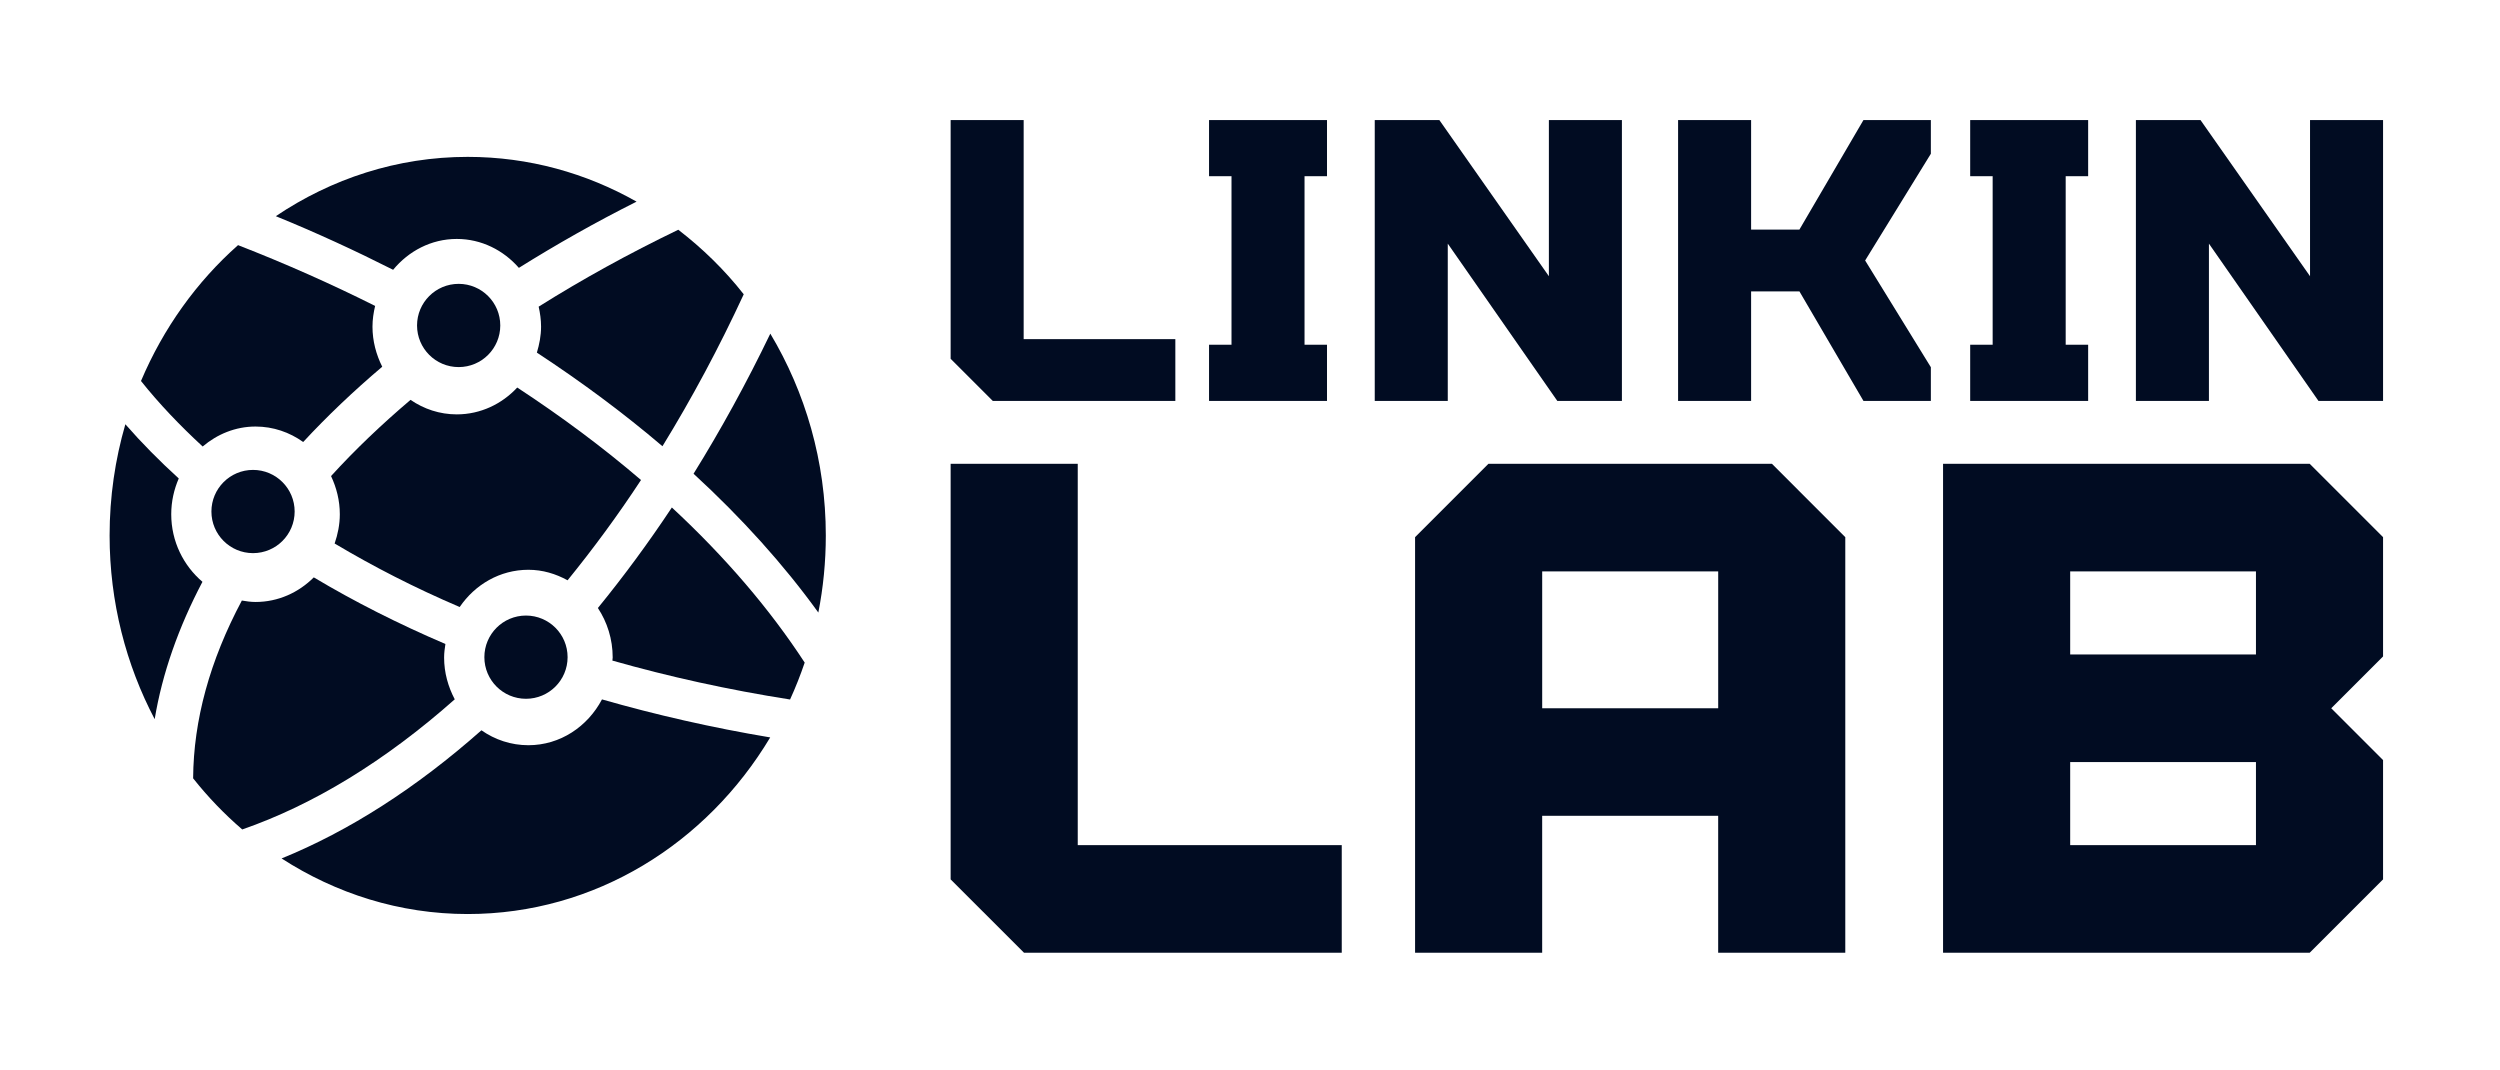 <svg xmlns="http://www.w3.org/2000/svg" width="479" height="205" viewBox="0 0 479 205" fill="none">
<path d="M85.34 123.388C76.355 119.544 67.919 115.283 60.123 110.625C57.221 113.528 53.294 115.339 48.961 115.339C48.063 115.339 47.199 115.212 46.339 115.063C40.203 126.577 37.08 137.967 37.003 149.128C39.836 152.704 42.988 155.981 46.414 158.923C60.023 154.202 73.769 145.833 87.131 133.991C85.87 131.598 85.091 128.899 85.091 125.982C85.091 125.092 85.212 124.239 85.34 123.388Z" fill="#010C22"/>
<path d="M32.809 98.53C32.809 96.082 33.341 93.773 34.249 91.673C30.565 88.322 27.14 84.86 24.019 81.287C22.064 88.027 21 95.177 21 102.594C21 115.374 24.152 127.363 29.637 137.793C31.088 129.028 34.196 120.209 38.789 111.476C35.17 108.391 32.809 103.767 32.809 98.53Z" fill="#010C22"/>
<path d="M87.516 45.781C92.242 45.781 96.462 47.943 99.417 51.322C106.533 46.874 114.034 42.619 121.966 38.635C112.321 33.172 101.316 30.057 89.614 30.057C76.07 30.057 63.482 34.261 52.846 41.42C60.627 44.59 68.102 48.046 75.323 51.692C78.286 48.105 82.625 45.781 87.516 45.781Z" fill="#010C22"/>
<path d="M102.866 67.559C111.51 73.235 119.568 79.23 126.926 85.498C132.556 76.335 137.768 66.61 142.499 56.387C138.841 51.716 134.597 47.595 129.96 44.017C120.467 48.595 111.528 53.527 103.207 58.756C103.483 59.995 103.668 61.267 103.668 62.59C103.668 64.33 103.338 65.978 102.866 67.559Z" fill="#010C22"/>
<path d="M87.516 79.395C84.245 79.395 81.206 78.363 78.659 76.613C73.097 81.331 67.994 86.199 63.43 91.213C64.471 93.435 65.109 95.896 65.109 98.53C65.109 100.505 64.72 102.376 64.116 104.137C71.53 108.551 79.502 112.646 88.076 116.305C91.004 112.003 95.795 109.169 101.239 109.169C103.961 109.169 106.492 109.94 108.747 111.186C113.65 105.149 118.364 98.757 122.817 91.97C115.599 85.787 107.657 79.859 99.103 74.25C96.163 77.412 92.065 79.395 87.516 79.395Z" fill="#010C22"/>
<path d="M128.729 97.235C124.231 104.02 119.495 110.438 114.554 116.494C116.34 119.196 117.392 122.46 117.392 125.98C117.392 126.182 117.339 126.371 117.332 126.57C128.162 129.649 139.532 132.165 151.377 134.024C152.425 131.728 153.358 129.373 154.179 126.952C147.498 116.714 138.959 106.718 128.729 97.235Z" fill="#010C22"/>
<path d="M101.239 142.783C97.911 142.783 94.816 141.728 92.242 139.925C79.734 150.994 66.847 159.235 53.953 164.478C64.355 171.191 76.534 175.129 89.614 175.129C114.03 175.129 135.414 161.601 147.572 141.289C136.392 139.42 125.64 136.955 115.34 134.005C112.593 139.212 107.336 142.783 101.239 142.783Z" fill="#010C22"/>
<path d="M147.592 63.926C143.072 73.312 138.155 82.279 132.885 90.768C142.143 99.275 150.174 108.193 156.793 117.364C157.73 112.595 158.226 107.658 158.226 102.594C158.224 88.361 154.291 75.128 147.592 63.926Z" fill="#010C22"/>
<path d="M58.089 84.689C62.677 79.741 67.732 74.923 73.236 70.266C72.083 67.953 71.368 65.367 71.368 62.589C71.368 61.211 71.571 59.896 71.873 58.615C63.505 54.423 54.737 50.522 45.608 46.968C37.675 53.991 31.296 62.889 27.014 72.999C30.481 77.349 34.467 81.525 38.833 85.55C41.613 83.195 45.108 81.725 48.962 81.725C52.348 81.725 55.488 82.825 58.089 84.689Z" fill="#010C22"/>
<path d="M56.455 98.008C56.455 102.411 52.885 105.981 48.481 105.981C44.078 105.981 40.508 102.411 40.508 98.008C40.508 93.604 44.078 90.034 48.481 90.034C52.885 90.034 56.455 93.604 56.455 98.008Z" fill="#010C22"/>
<path d="M95.853 62.36C95.853 66.764 92.283 70.334 87.879 70.334C83.476 70.334 79.906 66.764 79.906 62.36C79.906 57.957 83.476 54.387 87.879 54.387C92.283 54.387 95.853 57.957 95.853 62.36Z" fill="#010C22"/>
<path d="M108.752 125.914C108.752 130.317 105.182 133.887 100.778 133.887C96.375 133.887 92.805 130.317 92.805 125.914C92.805 121.51 96.375 117.94 100.778 117.94C105.182 117.94 108.752 121.51 108.752 125.914Z" fill="#010C22"/>
<path d="M182.142 68.743V23H196.134V64.976H225.195V76.815H190.216L182.142 68.743ZM231.652 76.815V66.052H235.957V33.763H231.652V23H254.254V33.763H249.949V66.052H254.254V76.815H231.652ZM296.766 23.001H310.758V76.815H298.381L277.393 46.679V76.815H263.401V23.001H275.778L296.766 52.923V23.001ZM369.953 23.001V29.459L357.361 49.908L369.953 70.357V76.815H357.038L344.768 55.827H335.512V76.815H321.521V23.002H335.512V43.989H344.768L357.038 23.002L369.953 23.001ZM377.487 76.815V66.052H381.793V33.763H377.487V23H400.089V33.763H395.786V66.052H400.089V76.815H377.487ZM442.602 23.001H456.594V76.815H444.218L423.23 46.679V76.815H409.238V23.001H421.614L442.602 52.923V23.001Z" fill="#010C22"/>
<path d="M182.142 168.489V88.868H206.496V161.932H257.079V182.539H196.195L182.142 168.489ZM271.128 182.539V102.919L285.179 88.868H339.506L353.557 102.919V182.539H329.202V156.312H295.48V182.539H271.128ZM295.484 135.703H329.206V109.476H295.484V135.703ZM456.594 102.919V125.774L446.665 135.703L456.594 145.632V168.488L442.543 182.538H372.289V88.87H442.543L456.594 102.919ZM432.241 125.399V109.475H396.647V125.399H432.241ZM432.241 161.932V146.008H396.647V161.932H432.241Z" fill="#010C22"/>
</svg>
